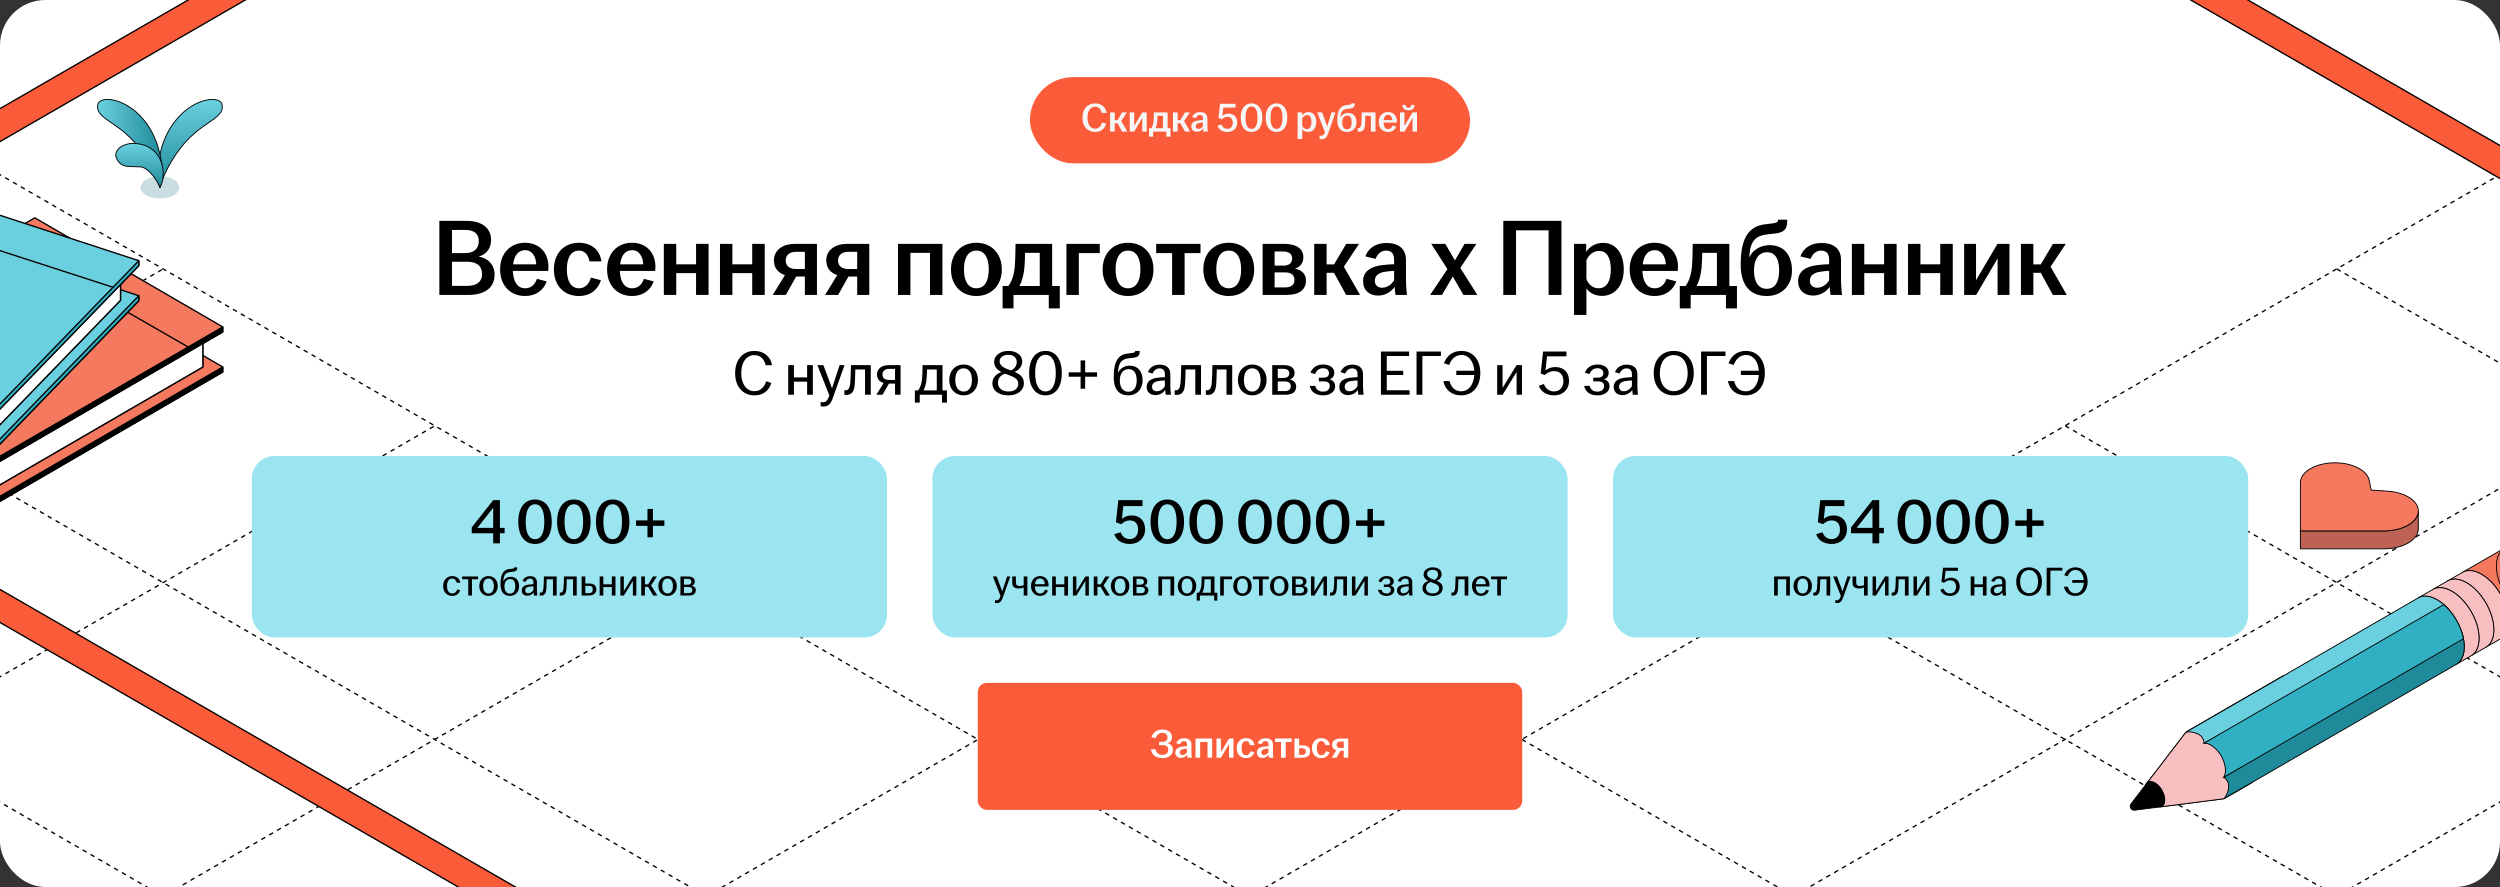 <?xml version="1.0" encoding="UTF-8"?> <svg xmlns="http://www.w3.org/2000/svg" width="1102" height="391" viewBox="0 0 1102 391" fill="none"><rect x="0" y="0" width="1102" height="391" fill="#333333" stroke="none"/><g clip-path="url(#clip0_27783_7331)"><rect width="1102" height="391" rx="20" fill="white"></rect><path d="M670.85 325.943L1868.19 1017.23" stroke="black" stroke-width="0.6" stroke-linejoin="round" stroke-dasharray="2 2"></path><path d="M790.57 256.82L1987.91 948.104" stroke="black" stroke-width="0.6" stroke-linejoin="round" stroke-dasharray="2 2"></path><path d="M910.328 187.679L2107.67 878.964" stroke="black" stroke-width="0.6" stroke-linejoin="round" stroke-dasharray="2 2"></path><path d="M1030.05 118.556L2227.39 809.841" stroke="black" stroke-width="0.6" stroke-linejoin="round" stroke-dasharray="2 2"></path><path d="M670.803 1017.21L1868.14 325.928" stroke="black" stroke-width="0.6" stroke-linejoin="round" stroke-dasharray="2 2"></path><path d="M551.062 948.08L1748.4 256.795" stroke="black" stroke-width="0.6" stroke-linejoin="round" stroke-dasharray="2 2"></path><path d="M431.342 878.959L1628.68 187.674" stroke="black" stroke-width="0.6" stroke-linejoin="round" stroke-dasharray="2 2"></path><path d="M311.602 809.826L1508.94 118.541" stroke="black" stroke-width="0.6" stroke-linejoin="round" stroke-dasharray="2 2"></path><path d="M191.863 740.695L1389.2 49.411" stroke="black" stroke-width="0.6" stroke-linejoin="round" stroke-dasharray="2 2"></path><path d="M72.139 671.574L1269.48 -19.71" stroke="black" stroke-width="0.6" stroke-linejoin="round" stroke-dasharray="2 2"></path><path d="M-766.158 325.942L431.182 1017.23" stroke="black" stroke-width="0.6" stroke-linejoin="round" stroke-dasharray="2 2"></path><path d="M-646.436 256.821L72.132 671.277" stroke="black" stroke-width="0.6" stroke-linejoin="round" stroke-dasharray="2 2"></path><path d="M-526.678 187.679L192.132 602.277" stroke="black" stroke-width="0.6" stroke-linejoin="round" stroke-dasharray="2 2"></path><path d="M-406.955 118.558L311.132 533.277" stroke="black" stroke-width="0.6" stroke-linejoin="round" stroke-dasharray="2 2"></path><path d="M-287.234 49.435L431.131 464.276" stroke="black" stroke-width="0.6" stroke-linejoin="round" stroke-dasharray="2 2"></path><path d="M-167.477 -19.706L551.132 395.277" stroke="black" stroke-width="0.6" stroke-linejoin="round" stroke-dasharray="2 2"></path><path d="M-766.197 1017.21L431.143 325.926" stroke="black" stroke-width="0.6" stroke-linejoin="round" stroke-dasharray="2 2"></path><path d="M-885.938 948.08L311.402 256.795" stroke="black" stroke-width="0.6" stroke-linejoin="round" stroke-dasharray="2 2"></path><path d="M-1005.66 878.959L191.68 187.674" stroke="black" stroke-width="0.6" stroke-linejoin="round" stroke-dasharray="2 2"></path><path d="M-1125.4 809.826L71.942 118.541" stroke="black" stroke-width="0.6" stroke-linejoin="round" stroke-dasharray="2 2"></path><rect x="454" y="34" width="194" height="38" rx="19" fill="#FA5B39"></rect><path d="M482.688 58.18C479.484 58.18 477.144 55.84 477.144 51.898C477.144 47.938 479.466 45.58 482.724 45.58C485.532 45.58 487.422 47.254 487.836 49.774H485.64C485.298 48.28 484.398 47.038 482.724 47.038C480.636 47.038 479.358 49 479.358 51.898C479.358 54.778 480.654 56.722 482.724 56.722C484.398 56.722 485.352 55.48 485.766 54.022L487.638 54.526C486.99 56.722 485.37 58.18 482.688 58.18ZM489.332 58V49.558H491.384V52.96H492.608L494.624 49.558H496.748L494.228 53.338L496.91 58H494.606L492.608 54.346H491.384V58H489.332ZM497.98 58V49.558H499.942V55.57L503.488 49.558H505.468V58H503.506V51.988L499.96 58H497.98ZM506.503 60.232V56.524H507.457C508.069 55.714 508.393 54.58 508.519 53.338C508.591 52.438 508.609 51.43 508.645 49.558H514.693V56.524H515.953V60.232H514.135V58H508.303V60.232H506.503ZM509.293 56.524H512.641V51.052H510.211C510.211 51.862 510.175 52.672 510.103 53.518C509.977 54.76 509.707 55.732 509.293 56.524ZM517.053 58V49.558H519.105V52.96H520.329L522.345 49.558H524.469L521.949 53.338L524.631 58H522.327L520.329 54.346H519.105V58H517.053ZM527.614 58.108C526.12 58.108 525.13 57.19 525.13 55.768C525.13 54.04 526.462 53.284 528.352 53.068C529.054 52.978 529.738 52.942 530.26 52.924V52.15C530.26 51.16 529.792 50.674 528.928 50.674C528.082 50.674 527.488 51.268 527.2 52.042L525.508 51.628C526.03 50.17 527.326 49.414 529.018 49.414C530.908 49.414 532.222 50.296 532.222 52.204V55.462C532.222 56.362 532.312 57.262 532.384 58H530.494C530.44 57.604 530.368 57.082 530.35 56.668C529.828 57.424 528.856 58.108 527.614 58.108ZM527.074 55.66C527.074 56.398 527.56 56.812 528.28 56.812C529.108 56.812 529.846 56.29 530.26 55.57V54.022C529.756 54.04 529.252 54.094 528.694 54.184C527.668 54.346 527.074 54.85 527.074 55.66ZM541.075 58.18C538.843 58.18 537.241 57.172 536.647 55.408L538.447 54.868C538.861 56.02 539.707 56.794 541.075 56.794C542.461 56.794 543.397 55.732 543.397 54.094C543.397 52.492 542.551 51.502 541.075 51.502C540.067 51.502 539.239 51.952 538.645 52.582L537.115 52.042L537.799 45.76H544.639V47.434H539.203L538.807 51.07C539.437 50.494 540.427 50.098 541.543 50.098C543.901 50.098 545.377 51.592 545.377 54.058C545.377 56.506 543.595 58.18 541.075 58.18ZM551.683 58.18C548.731 58.18 546.931 55.84 546.931 51.88C546.931 47.92 548.731 45.58 551.683 45.58C554.635 45.58 556.417 47.92 556.417 51.88C556.417 55.84 554.635 58.18 551.683 58.18ZM549.037 51.88C549.037 54.94 549.883 56.83 551.683 56.83C553.465 56.83 554.311 54.94 554.311 51.88C554.311 48.82 553.465 46.93 551.683 46.93C549.883 46.93 549.037 48.82 549.037 51.88ZM562.687 58.18C559.735 58.18 557.935 55.84 557.935 51.88C557.935 47.92 559.735 45.58 562.687 45.58C565.639 45.58 567.421 47.92 567.421 51.88C567.421 55.84 565.639 58.18 562.687 58.18ZM560.041 51.88C560.041 54.94 560.887 56.83 562.687 56.83C564.469 56.83 565.315 54.94 565.315 51.88C565.315 48.82 564.469 46.93 562.687 46.93C560.887 46.93 560.041 48.82 560.041 51.88ZM571.984 61.312V49.558H574V50.89C574.522 50.08 575.458 49.396 576.826 49.396C578.698 49.396 580.21 50.908 580.21 53.788C580.21 56.668 578.554 58.162 576.628 58.162C575.422 58.162 574.504 57.622 574.036 56.92V61.312H571.984ZM574.036 55.318C574.306 56.236 575.08 56.902 576.052 56.902C577.33 56.902 578.068 55.822 578.068 53.788C578.068 51.736 577.348 50.728 576.124 50.728C575.188 50.728 574.378 51.412 574.036 52.294V55.318ZM582.558 61.348C582.252 61.348 581.892 61.294 581.658 61.222V59.746C581.838 59.8 582.108 59.854 582.36 59.854C583.152 59.854 583.566 59.494 583.89 58.63L584.034 58.27L580.632 49.558H582.81L585.024 55.732L586.932 49.558H588.678L585.438 58.9C584.826 60.646 584.016 61.348 582.558 61.348ZM593.769 58.18C591.177 58.18 589.467 56.56 589.467 53.014C589.467 48.352 590.925 46.624 593.571 46.318L594.741 46.174C595.461 46.084 595.641 45.94 595.641 45.616V45.562H597.153V45.814C597.153 47.074 596.685 47.668 595.173 47.848L594.003 47.974C591.969 48.19 591.087 49.018 590.907 51.448L590.889 51.79C591.429 50.62 592.671 49.774 594.255 49.774C596.559 49.774 597.945 51.358 597.945 53.95C597.945 56.524 596.199 58.18 593.769 58.18ZM591.663 53.968C591.663 55.768 592.347 56.992 593.769 56.992C595.209 56.992 595.821 55.768 595.821 53.968C595.821 52.186 595.263 50.944 593.823 50.944C592.401 50.944 591.663 52.186 591.663 53.968ZM599.106 58.054C598.89 58.054 598.692 58.036 598.476 58V56.434C598.584 56.452 598.692 56.452 598.836 56.452C599.502 56.452 599.97 55.948 600.096 54.346C600.186 53.086 600.24 51.448 600.276 49.558H606.342V58H604.272V51.052H601.842C601.824 52.222 601.788 53.554 601.716 54.67C601.59 56.956 600.942 58.054 599.106 58.054ZM611.884 58.18C609.454 58.18 607.744 56.47 607.744 53.788C607.744 51.106 609.454 49.378 611.866 49.378C614.152 49.378 615.736 50.944 615.736 53.356C615.736 53.644 615.718 53.86 615.7 54.04H609.85C609.922 55.732 610.552 56.902 611.884 56.902C612.982 56.902 613.558 56.164 613.828 55.336L615.448 55.768C614.962 57.154 613.738 58.18 611.884 58.18ZM609.904 52.942H613.72C613.666 51.772 613.126 50.602 611.884 50.602C610.696 50.602 610.066 51.556 609.904 52.942ZM617.125 58V49.558H619.087V55.57L622.633 49.558H624.613V58H622.651V51.988L619.105 58H617.125ZM618.169 46.264H619.645C619.717 47.056 620.041 47.488 620.851 47.488C621.661 47.488 621.985 47.056 622.057 46.264H623.533C623.497 47.686 622.741 48.622 620.851 48.622C618.961 48.622 618.205 47.686 618.169 46.264Z" fill="#F6F6F6"></path><path d="M193.672 130V97.36H205.72C212.44 97.36 216.472 100.528 216.472 105.808C216.472 109.264 214.6 112.096 211 113.104C215.176 113.728 218.008 116.8 218.008 121.024C218.008 127.12 213.352 130 206.44 130H193.672ZM199.24 126.016H205.816C210.328 126.016 212.488 124.096 212.488 120.832C212.488 117.328 210.376 115.36 205.72 115.36H199.24V126.016ZM199.24 111.568H205C209.176 111.568 211.048 109.36 211.048 106.336C211.048 103.168 209.176 101.344 204.952 101.344H199.24V111.568ZM231.483 130.48C225.003 130.48 220.443 125.92 220.443 118.768C220.443 111.616 225.003 107.008 231.435 107.008C237.531 107.008 241.755 111.184 241.755 117.616C241.755 118.384 241.707 118.96 241.659 119.44H226.059C226.251 123.952 227.931 127.072 231.483 127.072C234.411 127.072 235.947 125.104 236.667 122.896L240.987 124.048C239.691 127.744 236.427 130.48 231.483 130.48ZM226.203 116.512H236.379C236.235 113.392 234.795 110.272 231.483 110.272C228.315 110.272 226.635 112.816 226.203 116.512ZM255.154 130.48C248.674 130.48 244.162 125.92 244.162 118.768C244.162 111.616 248.674 107.008 255.154 107.008C260.722 107.008 264.466 110.224 265.09 115.216H259.858C259.33 112.576 257.938 110.464 255.25 110.464C251.458 110.464 249.874 113.92 249.874 118.72C249.874 123.568 251.458 127.072 255.25 127.072C258.13 127.072 259.762 124.864 260.482 122.368L264.898 123.52C263.554 127.744 260.194 130.48 255.154 130.48ZM278.64 130.48C272.16 130.48 267.6 125.92 267.6 118.768C267.6 111.616 272.16 107.008 278.592 107.008C284.688 107.008 288.912 111.184 288.912 117.616C288.912 118.384 288.864 118.96 288.816 119.44H273.216C273.408 123.952 275.088 127.072 278.64 127.072C281.568 127.072 283.104 125.104 283.824 122.896L288.144 124.048C286.848 127.744 283.584 130.48 278.64 130.48ZM273.36 116.512H283.536C283.392 113.392 281.952 110.272 278.64 110.272C275.472 110.272 273.792 112.816 273.36 116.512ZM292.614 130V107.488H298.086V116.512H306.822V107.488H312.342V130H306.822V120.4H298.086V130H292.614ZM317.364 130V107.488H322.836V116.512H331.572V107.488H337.092V130H331.572V120.4H322.836V130H317.364ZM354.786 130V121.888H350.946L346.386 130H340.626L346.002 121.264C343.026 120.304 341.154 118.192 341.154 114.832C341.154 110.128 345.042 107.488 350.514 107.488H360.114V130H354.786ZM346.338 114.832C346.338 117.136 347.922 118.576 350.802 118.576H354.786V110.992H350.898C347.97 110.992 346.338 112.528 346.338 114.832ZM377.849 130V121.888H374.009L369.449 130H363.689L369.065 121.264C366.089 120.304 364.217 118.192 364.217 114.832C364.217 110.128 368.105 107.488 373.577 107.488H383.177V130H377.849ZM369.401 114.832C369.401 117.136 370.985 118.576 373.865 118.576H377.849V110.992H373.961C371.033 110.992 369.401 112.528 369.401 114.832ZM395.833 130V107.488H415.417V130H409.945V111.472H401.305V130H395.833ZM430.377 130.48C423.897 130.48 419.193 125.92 419.193 118.768C419.193 111.568 423.897 107.008 430.377 107.008C436.857 107.008 441.609 111.568 441.609 118.768C441.609 125.92 436.857 130.48 430.377 130.48ZM424.905 118.768C424.905 123.568 426.585 127.072 430.377 127.072C434.217 127.072 435.849 123.568 435.849 118.768C435.849 113.968 434.217 110.464 430.377 110.464C426.585 110.464 424.905 113.968 424.905 118.768ZM441.951 135.952V126.064H444.495C446.127 123.904 446.991 120.88 447.327 117.568C447.519 115.168 447.567 112.48 447.663 107.488H463.791V126.064H467.151V135.952H462.303V130H446.751V135.952H441.951ZM449.391 126.064H458.319V111.472H451.839C451.839 113.632 451.743 115.792 451.551 118.048C451.215 121.36 450.495 123.952 449.391 126.064ZM470.083 130V107.488H484.771V111.568H475.555V130H470.083ZM497.221 130.48C490.741 130.48 486.037 125.92 486.037 118.768C486.037 111.568 490.741 107.008 497.221 107.008C503.701 107.008 508.453 111.568 508.453 118.768C508.453 125.92 503.701 130.48 497.221 130.48ZM491.749 118.768C491.749 123.568 493.429 127.072 497.221 127.072C501.061 127.072 502.693 123.568 502.693 118.768C502.693 113.968 501.061 110.464 497.221 110.464C493.429 110.464 491.749 113.968 491.749 118.768ZM516.658 130V111.568H509.65V107.488H529.186V111.568H522.178V130H516.658ZM541.612 130.48C535.132 130.48 530.428 125.92 530.428 118.768C530.428 111.568 535.132 107.008 541.612 107.008C548.092 107.008 552.844 111.568 552.844 118.768C552.844 125.92 548.092 130.48 541.612 130.48ZM536.14 118.768C536.14 123.568 537.82 127.072 541.612 127.072C545.452 127.072 547.084 123.568 547.084 118.768C547.084 113.968 545.452 110.464 541.612 110.464C537.82 110.464 536.14 113.968 536.14 118.768ZM556.567 130V107.488H566.071C571.351 107.488 574.519 109.552 574.519 113.44C574.519 115.792 573.175 117.76 570.823 118.384C573.559 118.912 575.671 120.64 575.671 123.616C575.671 127.552 572.887 130 567.271 130H556.567ZM561.847 126.688H566.551C569.287 126.688 570.583 125.44 570.583 123.376C570.583 121.312 569.239 120.064 566.503 120.064H561.847V126.688ZM561.847 117.088H565.735C568.231 117.088 569.575 115.936 569.575 113.92C569.575 112 568.183 110.848 565.543 110.848H561.847V117.088ZM579.302 130V107.488H584.774V116.56H588.038L593.414 107.488H599.078L592.358 117.568L599.51 130H593.366L588.038 120.256H584.774V130H579.302ZM607.465 130.288C603.481 130.288 600.841 127.84 600.841 124.048C600.841 119.44 604.393 117.424 609.433 116.848C611.305 116.608 613.129 116.512 614.521 116.464V114.4C614.521 111.76 613.273 110.464 610.969 110.464C608.713 110.464 607.129 112.048 606.361 114.112L601.849 113.008C603.241 109.12 606.697 107.104 611.209 107.104C616.249 107.104 619.753 109.456 619.753 114.544V123.232C619.753 125.632 619.993 128.032 620.185 130H615.145C615.001 128.944 614.809 127.552 614.761 126.448C613.369 128.464 610.777 130.288 607.465 130.288ZM606.025 123.76C606.025 125.728 607.321 126.832 609.241 126.832C611.449 126.832 613.417 125.44 614.521 123.52V119.392C613.177 119.44 611.833 119.584 610.345 119.824C607.609 120.256 606.025 121.6 606.025 123.76ZM630.402 130L638.034 118.624L630.882 107.488H637.074L641.346 114.784L645.57 107.488H650.802L643.698 118.096L651.234 130H645.09L640.386 121.888L635.634 130H630.402ZM662.657 130V97.36H688.289V130H682.625V101.536H668.273V130H662.657ZM693.817 138.832V107.488H699.193V111.04C700.585 108.88 703.081 107.056 706.729 107.056C711.721 107.056 715.753 111.088 715.753 118.768C715.753 126.448 711.337 130.432 706.201 130.432C702.985 130.432 700.537 128.992 699.289 127.12V138.832H693.817ZM699.289 122.848C700.009 125.296 702.073 127.072 704.665 127.072C708.073 127.072 710.041 124.192 710.041 118.768C710.041 113.296 708.121 110.608 704.857 110.608C702.361 110.608 700.201 112.432 699.289 114.784V122.848ZM729.39 130.48C722.91 130.48 718.35 125.92 718.35 118.768C718.35 111.616 722.91 107.008 729.342 107.008C735.438 107.008 739.662 111.184 739.662 117.616C739.662 118.384 739.614 118.96 739.566 119.44H723.966C724.158 123.952 725.838 127.072 729.39 127.072C732.318 127.072 733.854 125.104 734.574 122.896L738.894 124.048C737.598 127.744 734.334 130.48 729.39 130.48ZM724.11 116.512H734.286C734.142 113.392 732.702 110.272 729.39 110.272C726.222 110.272 724.542 112.816 724.11 116.512ZM740.451 135.952V126.064H742.995C744.627 123.904 745.491 120.88 745.827 117.568C746.019 115.168 746.067 112.48 746.163 107.488H762.291V126.064H765.651V135.952H760.803V130H745.251V135.952H740.451ZM747.891 126.064H756.819V111.472H750.339C750.339 113.632 750.243 115.792 750.051 118.048C749.715 121.36 748.995 123.952 747.891 126.064ZM778.769 130.48C771.857 130.48 767.297 126.16 767.297 116.704C767.297 104.272 771.185 99.664 778.241 98.848L781.361 98.464C783.281 98.224 783.761 97.84 783.761 96.976V96.832H787.793V97.504C787.793 100.864 786.545 102.448 782.513 102.928L779.393 103.264C773.969 103.84 771.617 106.048 771.137 112.528L771.089 113.44C772.529 110.32 775.841 108.064 780.065 108.064C786.209 108.064 789.905 112.288 789.905 119.2C789.905 126.064 785.249 130.48 778.769 130.48ZM773.153 119.248C773.153 124.048 774.977 127.312 778.769 127.312C782.609 127.312 784.241 124.048 784.241 119.248C784.241 114.496 782.753 111.184 778.913 111.184C775.121 111.184 773.153 114.496 773.153 119.248ZM799.23 130.288C795.246 130.288 792.606 127.84 792.606 124.048C792.606 119.44 796.158 117.424 801.198 116.848C803.07 116.608 804.894 116.512 806.286 116.464V114.4C806.286 111.76 805.038 110.464 802.734 110.464C800.478 110.464 798.894 112.048 798.126 114.112L793.614 113.008C795.006 109.12 798.462 107.104 802.974 107.104C808.014 107.104 811.518 109.456 811.518 114.544V123.232C811.518 125.632 811.758 128.032 811.95 130H806.91C806.766 128.944 806.574 127.552 806.526 126.448C805.134 128.464 802.542 130.288 799.23 130.288ZM797.79 123.76C797.79 125.728 799.086 126.832 801.006 126.832C803.214 126.832 805.182 125.44 806.286 123.52V119.392C804.942 119.44 803.598 119.584 802.11 119.824C799.374 120.256 797.79 121.6 797.79 123.76ZM816.302 130V107.488H821.774V116.512H830.51V107.488H836.03V130H830.51V120.4H821.774V130H816.302ZM841.052 130V107.488H846.524V116.512H855.26V107.488H860.78V130H855.26V120.4H846.524V130H841.052ZM865.802 130V107.488H871.034V123.52L880.49 107.488H885.77V130H880.538V113.968L871.082 130H865.802ZM890.833 130V107.488H896.305V116.56H899.569L904.945 107.488H910.609L903.889 117.568L911.041 130H904.897L899.569 120.256H896.305V130H890.833Z" fill="black"></path><path d="M332.533 174.28C327.577 174.28 324.049 170.556 324.049 164.508C324.049 158.46 327.521 154.68 332.533 154.68C336.761 154.68 339.645 157.2 340.317 160.98H337.489C336.929 158.572 335.417 156.528 332.533 156.528C328.949 156.528 326.737 159.804 326.737 164.508C326.737 169.212 329.005 172.432 332.533 172.432C335.417 172.432 337.013 170.388 337.741 168.092L340.009 168.82C339.001 172.068 336.593 174.28 332.533 174.28ZM347.438 174V160.952H349.958V166.356H355.782V160.952H358.302V174H355.782V168.232H349.958V174H347.438ZM362.917 179.208C362.497 179.208 362.021 179.124 361.741 179.04V177.164C361.965 177.22 362.357 177.304 362.721 177.304C364.009 177.304 364.709 176.604 365.269 175.12L365.577 174.308L360.313 160.952H362.945L366.753 171.144L370.085 160.952H372.269L367.005 175.736C366.137 178.172 364.961 179.208 362.917 179.208ZM373.022 174.084C372.77 174.084 372.518 174.056 372.21 174V172.012C372.378 172.04 372.574 172.04 372.798 172.04C373.862 172.04 374.618 171.172 374.814 168.596C374.954 166.692 375.038 164.2 375.094 160.952H383.83V174H381.31V162.856H377.026C376.998 164.872 376.914 167.084 376.802 168.988C376.606 172.432 375.626 174.084 373.022 174.084ZM394.532 174V169.1H391.844L389.016 174H386.3L389.52 168.82C387.728 168.316 386.58 167.084 386.58 165.096C386.58 162.38 388.848 160.952 391.788 160.952H396.968V174H394.532ZM388.988 165.096C388.988 166.552 389.968 167.476 391.816 167.476H394.532V162.604H391.9C389.996 162.604 388.988 163.64 388.988 165.096ZM403.265 177.472V172.096H404.721C405.729 170.78 406.261 168.876 406.457 166.916C406.597 165.6 406.625 164.06 406.681 160.952H415.445V172.096H417.405V177.472H415.249V174H405.421V177.472H403.265ZM407.073 172.096H412.925V162.856H408.641C408.613 164.312 408.557 165.824 408.417 167.224C408.221 169.184 407.773 170.78 407.073 172.096ZM424.757 174.28C421.117 174.28 418.429 171.564 418.429 167.476C418.429 163.388 421.117 160.672 424.757 160.672C428.397 160.672 431.085 163.388 431.085 167.476C431.085 171.564 428.397 174.28 424.757 174.28ZM421.089 167.476C421.089 170.388 422.237 172.6 424.757 172.6C427.277 172.6 428.425 170.388 428.425 167.476C428.425 164.564 427.277 162.352 424.757 162.352C422.237 162.352 421.089 164.564 421.089 167.476ZM444.467 174.28C440.239 174.28 437.439 172.152 437.439 168.988C437.439 166.496 439.063 164.816 441.443 164.004C439.427 162.94 438.223 161.596 438.223 159.552C438.223 156.696 440.855 154.68 444.495 154.68C448.191 154.68 450.599 156.584 450.599 159.412C450.599 161.4 449.255 163.108 447.211 163.92C449.871 165.068 451.327 166.44 451.327 168.904C451.327 172.096 448.639 174.28 444.467 174.28ZM439.903 168.764C439.903 170.864 441.499 172.572 444.467 172.572C447.463 172.572 448.863 171.032 448.863 169.212C448.863 167.42 447.799 166.412 444.467 165.264C443.935 165.096 443.431 164.9 442.983 164.704C441.051 165.404 439.903 166.72 439.903 168.764ZM440.631 159.244C440.631 161.148 442.311 162.156 445.587 163.304C447.239 162.604 448.191 161.148 448.191 159.608C448.191 157.732 446.791 156.388 444.495 156.388C442.255 156.388 440.631 157.536 440.631 159.244ZM460.856 174.28C456.32 174.28 453.632 170.5 453.632 164.48C453.632 158.46 456.32 154.68 460.856 154.68C465.392 154.68 468.052 158.46 468.052 164.48C468.052 170.5 465.392 174.28 460.856 174.28ZM456.292 164.48C456.292 169.296 457.776 172.544 460.856 172.544C463.936 172.544 465.392 169.296 465.392 164.48C465.392 159.664 463.936 156.416 460.856 156.416C457.776 156.416 456.292 159.664 456.292 164.48ZM471.088 166.076V164.116H476.324V158.852H478.34V164.116H483.576V166.076H478.34V171.34H476.324V166.076H471.088ZM497.393 174.28C493.473 174.28 490.925 171.844 490.925 166.328C490.925 158.628 493.249 156.22 497.337 155.8C497.869 155.744 498.597 155.66 498.961 155.604C500.109 155.464 500.361 155.268 500.361 154.764V154.68H502.377V154.988C502.377 156.584 501.733 157.424 499.661 157.676L497.953 157.872C494.593 158.236 493.137 159.496 492.829 163.78L492.801 164.34C493.641 162.52 495.573 161.176 497.953 161.176C501.593 161.176 503.665 163.752 503.665 167.7C503.665 171.648 501.033 174.28 497.393 174.28ZM493.613 167.7C493.613 170.612 494.873 172.684 497.393 172.684C499.913 172.684 501.061 170.612 501.061 167.7C501.061 164.788 500.025 162.716 497.505 162.716C494.985 162.716 493.613 164.788 493.613 167.7ZM509.306 174.168C506.982 174.168 505.442 172.768 505.442 170.584C505.442 167.952 507.486 166.832 510.23 166.496C511.406 166.356 512.61 166.272 513.478 166.244V164.956C513.478 163.22 512.638 162.38 511.098 162.38C509.586 162.38 508.55 163.388 508.018 164.676L506.002 164.032C506.842 161.82 508.802 160.728 511.21 160.728C513.898 160.728 515.886 162.044 515.886 164.928V169.912C515.886 171.34 516.026 172.824 516.138 174H513.842C513.758 173.384 513.646 172.572 513.618 171.9C512.806 173.132 511.21 174.168 509.306 174.168ZM507.822 170.5C507.822 171.76 508.634 172.46 509.922 172.46C511.434 172.46 512.778 171.508 513.478 170.164V167.7C512.526 167.728 511.574 167.812 510.538 167.98C508.774 168.26 507.822 169.128 507.822 170.5ZM518.6 174.084C518.348 174.084 518.096 174.056 517.788 174V172.012C517.956 172.04 518.152 172.04 518.376 172.04C519.44 172.04 520.196 171.172 520.392 168.596C520.532 166.692 520.616 164.2 520.672 160.952H529.408V174H526.888V162.856H522.604C522.576 164.872 522.492 167.084 522.38 168.988C522.184 172.432 521.204 174.084 518.6 174.084ZM532.354 174.084C532.102 174.084 531.85 174.056 531.542 174V172.012C531.71 172.04 531.906 172.04 532.13 172.04C533.194 172.04 533.95 171.172 534.146 168.596C534.286 166.692 534.37 164.2 534.426 160.952H543.162V174H540.642V162.856H536.358C536.33 164.872 536.246 167.084 536.134 168.988C535.938 172.432 534.958 174.084 532.354 174.084ZM551.988 174.28C548.348 174.28 545.66 171.564 545.66 167.476C545.66 163.388 548.348 160.672 551.988 160.672C555.628 160.672 558.316 163.388 558.316 167.476C558.316 171.564 555.628 174.28 551.988 174.28ZM548.32 167.476C548.32 170.388 549.468 172.6 551.988 172.6C554.508 172.6 555.656 170.388 555.656 167.476C555.656 164.564 554.508 162.352 551.988 162.352C549.468 162.352 548.32 164.564 548.32 167.476ZM560.801 174V160.952H565.925C568.865 160.952 570.657 162.128 570.657 164.368C570.657 165.74 569.929 166.916 568.529 167.28C570.125 167.616 571.357 168.624 571.357 170.36C571.357 172.628 569.845 174 566.653 174H560.801ZM563.237 172.376H566.401C568.193 172.376 568.977 171.536 568.977 170.276C568.977 168.96 568.137 168.148 566.373 168.148H563.237V172.376ZM563.237 166.58H565.897C567.521 166.58 568.333 165.796 568.333 164.564C568.333 163.36 567.493 162.576 565.729 162.576H563.237V166.58ZM583.23 174.28C579.954 174.28 577.798 172.656 577.35 170.08H579.758C580.15 171.676 581.27 172.628 583.174 172.628C585.162 172.628 586.142 171.564 586.142 170.136C586.142 168.876 585.414 168.12 583.538 168.12H581.354V166.468H583.538C585.106 166.468 585.806 165.628 585.806 164.452C585.806 163.192 584.91 162.324 583.174 162.324C581.41 162.324 580.29 163.388 579.674 164.9L577.658 164.284C578.582 161.82 580.766 160.672 583.23 160.672C586.086 160.672 588.158 162.016 588.158 164.312C588.158 165.684 587.43 166.804 586.03 167.224C587.57 167.56 588.522 168.596 588.522 170.304C588.522 172.712 586.282 174.28 583.23 174.28ZM594.235 174.168C591.911 174.168 590.371 172.768 590.371 170.584C590.371 167.952 592.415 166.832 595.159 166.496C596.335 166.356 597.539 166.272 598.407 166.244V164.956C598.407 163.22 597.567 162.38 596.027 162.38C594.515 162.38 593.479 163.388 592.947 164.676L590.931 164.032C591.771 161.82 593.731 160.728 596.139 160.728C598.827 160.728 600.815 162.044 600.815 164.928V169.912C600.815 171.34 600.955 172.824 601.067 174H598.771C598.687 173.384 598.575 172.572 598.547 171.9C597.735 173.132 596.139 174.168 594.235 174.168ZM592.751 170.5C592.751 171.76 593.563 172.46 594.851 172.46C596.363 172.46 597.707 171.508 598.407 170.164V167.7C597.455 167.728 596.503 167.812 595.467 167.98C593.703 168.26 592.751 169.128 592.751 170.5ZM608.714 174V154.96H621.146V156.92H611.29V163.444H618.542V165.292H611.29V172.04H621.342V174H608.714ZM624.409 174V154.96H635.161V156.92H626.985V174H624.409ZM644.037 174.28C639.809 174.28 636.925 171.76 636.253 167.98H638.969C639.529 170.388 641.153 172.488 644.037 172.488C647.425 172.488 649.609 169.548 649.861 165.292H641.937V163.416H649.861C649.553 159.272 647.453 156.472 644.177 156.472C641.293 156.472 639.585 158.712 638.801 160.868L636.505 160.14C637.597 157.032 640.117 154.68 644.177 154.68C649.133 154.68 652.521 158.404 652.521 164.452C652.521 170.5 649.049 174.28 644.037 174.28ZM659.95 174V160.952H662.33V170.976L668.49 160.952H670.898V174H668.518V163.976L662.358 174H659.95ZM685.091 174.28C681.815 174.28 679.295 172.796 678.315 170.08L680.555 169.268C681.283 171.256 682.767 172.544 685.091 172.544C687.499 172.544 689.151 170.724 689.151 167.98C689.151 165.292 687.667 163.584 685.063 163.584C683.383 163.584 681.955 164.312 680.891 165.32L679.127 164.62L680.191 154.96H690.495V157.06H681.927L681.255 163.304C682.263 162.436 683.831 161.792 685.567 161.792C689.347 161.792 691.643 164.172 691.643 167.952C691.643 171.648 688.927 174.28 685.091 174.28ZM704.172 174.28C700.896 174.28 698.74 172.656 698.292 170.08H700.7C701.092 171.676 702.212 172.628 704.116 172.628C706.104 172.628 707.084 171.564 707.084 170.136C707.084 168.876 706.356 168.12 704.48 168.12H702.296V166.468H704.48C706.048 166.468 706.748 165.628 706.748 164.452C706.748 163.192 705.852 162.324 704.116 162.324C702.352 162.324 701.232 163.388 700.616 164.9L698.6 164.284C699.524 161.82 701.708 160.672 704.172 160.672C707.028 160.672 709.1 162.016 709.1 164.312C709.1 165.684 708.372 166.804 706.972 167.224C708.512 167.56 709.464 168.596 709.464 170.304C709.464 172.712 707.224 174.28 704.172 174.28ZM715.177 174.168C712.853 174.168 711.313 172.768 711.313 170.584C711.313 167.952 713.357 166.832 716.101 166.496C717.277 166.356 718.481 166.272 719.349 166.244V164.956C719.349 163.22 718.509 162.38 716.969 162.38C715.457 162.38 714.421 163.388 713.889 164.676L711.873 164.032C712.713 161.82 714.673 160.728 717.081 160.728C719.769 160.728 721.757 162.044 721.757 164.928V169.912C721.757 171.34 721.897 172.824 722.009 174H719.713C719.629 173.384 719.517 172.572 719.489 171.9C718.677 173.132 717.081 174.168 715.177 174.168ZM713.693 170.5C713.693 171.76 714.505 172.46 715.793 172.46C717.305 172.46 718.649 171.508 719.349 170.164V167.7C718.397 167.728 717.445 167.812 716.409 167.98C714.645 168.26 713.693 169.128 713.693 170.5ZM737.803 174.28C732.539 174.28 728.955 170.5 728.955 164.48C728.955 158.46 732.539 154.68 737.803 154.68C743.067 154.68 746.623 158.46 746.623 164.48C746.623 170.5 743.067 174.28 737.803 174.28ZM731.643 164.48C731.643 169.24 734.079 172.432 737.803 172.432C741.527 172.432 743.935 169.24 743.935 164.48C743.935 159.72 741.527 156.528 737.803 156.528C734.079 156.528 731.643 159.72 731.643 164.48ZM749.835 174V154.96H760.587V156.92H752.411V174H749.835ZM769.463 174.28C765.235 174.28 762.351 171.76 761.679 167.98H764.395C764.955 170.388 766.579 172.488 769.463 172.488C772.851 172.488 775.035 169.548 775.287 165.292H767.363V163.416H775.287C774.979 159.272 772.879 156.472 769.603 156.472C766.719 156.472 765.011 158.712 764.227 160.868L761.931 160.14C763.023 157.032 765.543 154.68 769.603 154.68C774.559 154.68 777.947 158.404 777.947 164.452C777.947 170.5 774.475 174.28 769.463 174.28Z" fill="black"></path><path d="M98.183 161.771L15.327 113.669L-94.127 177.194V179.41L-11.253 227.493L98.183 163.969V161.771Z" fill="#F5795E" stroke="black" stroke-width="0.6" stroke-miterlimit="10" stroke-linejoin="round"></path><path d="M89.401 146.311L12.958 101.8L-87.697 160.232V175.692L-11.254 220.203L89.401 161.771V146.311Z" fill="white" stroke="black" stroke-width="0.6" stroke-miterlimit="10" stroke-linejoin="round"></path><path d="M-11.252 204.743V220.203L89.403 161.771V146.311L-11.252 204.743Z" fill="white" stroke="black" stroke-width="0.6" stroke-miterlimit="10" stroke-linejoin="round"></path><path d="M98.183 144.113L15.327 96.012L-94.127 159.536V161.752L-11.253 209.853L98.183 146.311V144.113Z" fill="#F5795E" stroke="black" stroke-width="0.6" stroke-miterlimit="10" stroke-linejoin="round"></path><path d="M-11.254 207.637V209.853L98.182 146.311V144.113L-11.254 207.637Z" fill="black" stroke="black" stroke-width="0.6" stroke-miterlimit="10" stroke-linejoin="round"></path><path d="M-11.252 225.295V227.493L98.184 163.969V161.771L-11.252 225.295Z" fill="black" stroke="black" stroke-width="0.6" stroke-miterlimit="10" stroke-linejoin="round"></path><path d="M61.181 130.357L-22.787 102.899L-85.184 167.321V169.537L-1.216 196.976L61.181 132.555V130.357Z" fill="#6AD0E0" stroke="black" stroke-width="0.6" stroke-miterlimit="10" stroke-linejoin="round"></path><path d="M53.11 116.912L-24.117 91.634L-79.682 149.004V164.445L-2.455 189.723L53.11 132.354V116.912Z" fill="white" stroke="black" stroke-width="0.6" stroke-miterlimit="10" stroke-linejoin="round"></path><path d="M-2.453 174.281V189.723L53.112 132.353V116.912L-2.453 174.281Z" fill="white" stroke="black" stroke-width="0.6" stroke-miterlimit="10" stroke-linejoin="round"></path><path d="M61.181 114.915L-22.787 87.457L-85.184 151.879V154.077L-1.216 181.535L61.181 117.113V114.915Z" fill="#6AD0E0" stroke="black" stroke-width="0.6" stroke-miterlimit="10" stroke-linejoin="round"></path><path d="M-1.217 179.319V181.535L61.18 117.113V114.915L-1.217 179.319Z" fill="#32B0C3" stroke="black" stroke-width="0.6" stroke-miterlimit="10" stroke-linejoin="round"></path><path d="M-1.217 194.778V196.976L61.18 132.554V130.356L-1.217 194.778Z" fill="#32B0C3" stroke="black" stroke-width="0.6" stroke-miterlimit="10" stroke-linejoin="round"></path><path d="M49.623 126.576L-22.484 103.211" stroke="black" stroke-width="0.6" stroke-miterlimit="10" stroke-linecap="round" stroke-linejoin="round"></path><path d="M82.844 152.912L56.371 137.686" stroke="black" stroke-width="0.6" stroke-miterlimit="10" stroke-linecap="round" stroke-linejoin="round"></path><rect x="111" y="201" width="280" height="80" rx="10" fill="#9AE5F0"></rect><path d="M217.396 239.5V235.076H207.932V232.5L217.396 220.46H220.364V232.696H222.436V235.076H220.364V239.5H217.396ZM210.424 232.696H217.396V223.82L210.424 232.696ZM235.847 239.78C231.255 239.78 228.455 236.14 228.455 229.98C228.455 223.82 231.255 220.18 235.847 220.18C240.439 220.18 243.211 223.82 243.211 229.98C243.211 236.14 240.439 239.78 235.847 239.78ZM231.731 229.98C231.731 234.74 233.047 237.68 235.847 237.68C238.619 237.68 239.935 234.74 239.935 229.98C239.935 225.22 238.619 222.28 235.847 222.28C233.047 222.28 231.731 225.22 231.731 229.98ZM252.964 239.78C248.372 239.78 245.572 236.14 245.572 229.98C245.572 223.82 248.372 220.18 252.964 220.18C257.556 220.18 260.328 223.82 260.328 229.98C260.328 236.14 257.556 239.78 252.964 239.78ZM248.848 229.98C248.848 234.74 250.164 237.68 252.964 237.68C255.736 237.68 257.052 234.74 257.052 229.98C257.052 225.22 255.736 222.28 252.964 222.28C250.164 222.28 248.848 225.22 248.848 229.98ZM270.082 239.78C265.49 239.78 262.69 236.14 262.69 229.98C262.69 223.82 265.49 220.18 270.082 220.18C274.674 220.18 277.446 223.82 277.446 229.98C277.446 236.14 274.674 239.78 270.082 239.78ZM265.966 229.98C265.966 234.74 267.282 237.68 270.082 237.68C272.854 237.68 274.17 234.74 274.17 229.98C274.17 225.22 272.854 222.28 270.082 222.28C267.282 222.28 265.966 225.22 265.966 229.98ZM280.367 231.8V229.392H285.407V224.352H287.815V229.392H292.855V231.8H287.815V236.84H285.407V231.8H280.367Z" fill="black"></path><path d="M199.348 262.68C197.008 262.68 195.334 260.934 195.334 258.306C195.334 255.678 197.008 253.932 199.348 253.932C201.4 253.932 202.642 255.174 202.912 256.866H201.328C201.076 255.84 200.464 255.012 199.348 255.012C197.746 255.012 197.044 256.434 197.044 258.306C197.044 260.178 197.746 261.6 199.348 261.6C200.572 261.6 201.274 260.718 201.58 259.782L202.858 260.196C202.318 261.69 201.13 262.68 199.348 262.68ZM206.412 262.5V255.336H203.712V254.112H210.732V255.336H208.032V262.5H206.412ZM215.327 262.68C212.987 262.68 211.259 260.934 211.259 258.306C211.259 255.678 212.987 253.932 215.327 253.932C217.667 253.932 219.395 255.678 219.395 258.306C219.395 260.934 217.667 262.68 215.327 262.68ZM212.969 258.306C212.969 260.178 213.707 261.6 215.327 261.6C216.947 261.6 217.685 260.178 217.685 258.306C217.685 256.434 216.947 255.012 215.327 255.012C213.707 255.012 212.969 256.434 212.969 258.306ZM224.791 262.68C222.271 262.68 220.633 261.114 220.633 257.568C220.633 252.618 222.127 251.07 224.755 250.8C225.097 250.764 225.565 250.71 225.799 250.674C226.537 250.584 226.699 250.458 226.699 250.134V250.08H227.995V250.278C227.995 251.304 227.581 251.844 226.249 252.006L225.151 252.132C222.991 252.366 222.055 253.176 221.857 255.93L221.839 256.29C222.379 255.12 223.621 254.256 225.151 254.256C227.491 254.256 228.823 255.912 228.823 258.45C228.823 260.988 227.131 262.68 224.791 262.68ZM222.361 258.45C222.361 260.322 223.171 261.654 224.791 261.654C226.411 261.654 227.149 260.322 227.149 258.45C227.149 256.578 226.483 255.246 224.863 255.246C223.243 255.246 222.361 256.578 222.361 258.45ZM232.449 262.608C230.955 262.608 229.965 261.708 229.965 260.304C229.965 258.612 231.279 257.892 233.043 257.676C233.799 257.586 234.573 257.532 235.131 257.514V256.686C235.131 255.57 234.591 255.03 233.601 255.03C232.629 255.03 231.963 255.678 231.621 256.506L230.325 256.092C230.865 254.67 232.125 253.968 233.673 253.968C235.401 253.968 236.679 254.814 236.679 256.668V259.872C236.679 260.79 236.769 261.744 236.841 262.5H235.365C235.311 262.104 235.239 261.582 235.221 261.15C234.699 261.942 233.673 262.608 232.449 262.608ZM231.495 260.25C231.495 261.06 232.017 261.51 232.845 261.51C233.817 261.51 234.681 260.898 235.131 260.034V258.45C234.519 258.468 233.907 258.522 233.241 258.63C232.107 258.81 231.495 259.368 231.495 260.25ZM238.424 262.554C238.262 262.554 238.1 262.536 237.902 262.5V261.222C238.01 261.24 238.136 261.24 238.28 261.24C238.964 261.24 239.45 260.682 239.576 259.026C239.666 257.802 239.72 256.2 239.756 254.112H245.372V262.5H243.752V255.336H240.998C240.98 256.632 240.926 258.054 240.854 259.278C240.728 261.492 240.098 262.554 238.424 262.554ZM247.266 262.554C247.104 262.554 246.942 262.536 246.744 262.5V261.222C246.852 261.24 246.978 261.24 247.122 261.24C247.806 261.24 248.292 260.682 248.418 259.026C248.508 257.802 248.562 256.2 248.598 254.112H254.214V262.5H252.594V255.336H249.84C249.822 256.632 249.768 258.054 249.696 259.278C249.57 261.492 248.94 262.554 247.266 262.554ZM256.378 262.5V254.112H257.998V257.208H259.654C261.616 257.208 262.876 258 262.876 259.764C262.876 261.528 261.616 262.5 259.654 262.5H256.378ZM257.998 261.456H259.69C260.77 261.456 261.31 260.754 261.31 259.782C261.31 258.81 260.77 258.252 259.69 258.252H257.998V261.456ZM264.323 262.5V254.112H265.943V257.586H269.687V254.112H271.307V262.5H269.687V258.792H265.943V262.5H264.323ZM273.464 262.5V254.112H274.994V260.556L278.954 254.112H280.502V262.5H278.972V256.056L275.012 262.5H273.464ZM282.657 262.5V254.112H284.277V257.586H285.717L287.805 254.112H289.569L286.977 258.036L289.767 262.5H287.931L285.681 258.702H284.277V262.5H282.657ZM294.271 262.68C291.931 262.68 290.203 260.934 290.203 258.306C290.203 255.678 291.931 253.932 294.271 253.932C296.611 253.932 298.339 255.678 298.339 258.306C298.339 260.934 296.611 262.68 294.271 262.68ZM291.913 258.306C291.913 260.178 292.651 261.6 294.271 261.6C295.891 261.6 296.629 260.178 296.629 258.306C296.629 256.434 295.891 255.012 294.271 255.012C292.651 255.012 291.913 256.434 291.913 258.306ZM299.936 262.5V254.112H303.23C305.12 254.112 306.272 254.868 306.272 256.308C306.272 257.19 305.804 257.946 304.904 258.18C305.93 258.396 306.722 259.044 306.722 260.16C306.722 261.618 305.75 262.5 303.698 262.5H299.936ZM301.502 261.456H303.536C304.688 261.456 305.192 260.916 305.192 260.106C305.192 259.26 304.652 258.738 303.518 258.738H301.502V261.456ZM301.502 257.73H303.212C304.256 257.73 304.778 257.226 304.778 256.434C304.778 255.66 304.238 255.156 303.104 255.156H301.502V257.73Z" fill="black"></path><rect x="411" y="201" width="280" height="80" rx="10" fill="#9AE5F0"></rect><path d="M498.059 239.78C494.587 239.78 492.095 238.212 491.171 235.468L493.971 234.628C494.615 236.42 495.931 237.624 498.059 237.624C500.215 237.624 501.671 235.972 501.671 233.424C501.671 230.932 500.355 229.392 498.059 229.392C496.491 229.392 495.203 230.092 494.279 231.072L491.899 230.232L492.963 220.46H503.603V223.064H495.147L494.531 228.72C495.511 227.824 497.051 227.208 498.787 227.208C502.455 227.208 504.751 229.532 504.751 233.368C504.751 237.176 501.979 239.78 498.059 239.78ZM514.56 239.78C509.968 239.78 507.168 236.14 507.168 229.98C507.168 223.82 509.968 220.18 514.56 220.18C519.152 220.18 521.924 223.82 521.924 229.98C521.924 236.14 519.152 239.78 514.56 239.78ZM510.444 229.98C510.444 234.74 511.76 237.68 514.56 237.68C517.332 237.68 518.648 234.74 518.648 229.98C518.648 225.22 517.332 222.28 514.56 222.28C511.76 222.28 510.444 225.22 510.444 229.98ZM531.677 239.78C527.085 239.78 524.285 236.14 524.285 229.98C524.285 223.82 527.085 220.18 531.677 220.18C536.269 220.18 539.041 223.82 539.041 229.98C539.041 236.14 536.269 239.78 531.677 239.78ZM527.561 229.98C527.561 234.74 528.877 237.68 531.677 237.68C534.449 237.68 535.765 234.74 535.765 229.98C535.765 225.22 534.449 222.28 531.677 222.28C528.877 222.28 527.561 225.22 527.561 229.98ZM553.224 239.78C548.632 239.78 545.832 236.14 545.832 229.98C545.832 223.82 548.632 220.18 553.224 220.18C557.816 220.18 560.588 223.82 560.588 229.98C560.588 236.14 557.816 239.78 553.224 239.78ZM549.108 229.98C549.108 234.74 550.424 237.68 553.224 237.68C555.996 237.68 557.312 234.74 557.312 229.98C557.312 225.22 555.996 222.28 553.224 222.28C550.424 222.28 549.108 225.22 549.108 229.98ZM570.341 239.78C565.749 239.78 562.949 236.14 562.949 229.98C562.949 223.82 565.749 220.18 570.341 220.18C574.933 220.18 577.705 223.82 577.705 229.98C577.705 236.14 574.933 239.78 570.341 239.78ZM566.225 229.98C566.225 234.74 567.541 237.68 570.341 237.68C573.113 237.68 574.429 234.74 574.429 229.98C574.429 225.22 573.113 222.28 570.341 222.28C567.541 222.28 566.225 225.22 566.225 229.98ZM587.459 239.78C582.867 239.78 580.067 236.14 580.067 229.98C580.067 223.82 582.867 220.18 587.459 220.18C592.051 220.18 594.823 223.82 594.823 229.98C594.823 236.14 592.051 239.78 587.459 239.78ZM583.343 229.98C583.343 234.74 584.659 237.68 587.459 237.68C590.231 237.68 591.547 234.74 591.547 229.98C591.547 225.22 590.231 222.28 587.459 222.28C584.659 222.28 583.343 225.22 583.343 229.98ZM597.744 231.8V229.392H602.784V224.352H605.192V229.392H610.232V231.8H605.192V236.84H602.784V231.8H597.744Z" fill="black"></path><path d="M439.327 265.848C439.057 265.848 438.751 265.794 438.571 265.74V264.534C438.715 264.57 438.967 264.624 439.201 264.624C440.029 264.624 440.479 264.174 440.839 263.22L441.037 262.698L437.653 254.112H439.345L441.793 260.664L443.935 254.112H445.339L441.955 263.616C441.397 265.182 440.641 265.848 439.327 265.848ZM451.246 259.008C450.778 259.17 450.076 259.386 449.14 259.386C447.358 259.386 446.188 258.828 446.188 256.794V254.112H447.808V256.758C447.808 257.892 448.366 258.288 449.446 258.288C450.112 258.288 450.742 258.162 451.246 257.964V254.112H452.866V262.5H451.246V259.008ZM458.478 262.68C456.138 262.68 454.464 260.934 454.464 258.306C454.464 255.678 456.138 253.932 458.46 253.932C460.746 253.932 462.204 255.57 462.204 257.856C462.204 258.162 462.204 258.36 462.186 258.522H456.138C456.192 260.286 456.93 261.6 458.46 261.6C459.702 261.6 460.35 260.79 460.656 259.926L461.934 260.34C461.43 261.69 460.26 262.68 458.478 262.68ZM456.192 257.514H460.566C460.53 256.308 459.9 254.976 458.46 254.976C457.11 254.976 456.372 256.038 456.192 257.514ZM463.794 262.5V254.112H465.414V257.586H469.158V254.112H470.778V262.5H469.158V258.792H465.414V262.5H463.794ZM472.934 262.5V254.112H474.464V260.556L478.424 254.112H479.972V262.5H478.442V256.056L474.482 262.5H472.934ZM482.128 262.5V254.112H483.748V257.586H485.188L487.276 254.112H489.04L486.448 258.036L489.238 262.5H487.402L485.152 258.702H483.748V262.5H482.128ZM493.741 262.68C491.401 262.68 489.673 260.934 489.673 258.306C489.673 255.678 491.401 253.932 493.741 253.932C496.081 253.932 497.809 255.678 497.809 258.306C497.809 260.934 496.081 262.68 493.741 262.68ZM491.383 258.306C491.383 260.178 492.121 261.6 493.741 261.6C495.361 261.6 496.099 260.178 496.099 258.306C496.099 256.434 495.361 255.012 493.741 255.012C492.121 255.012 491.383 256.434 491.383 258.306ZM499.407 262.5V254.112H502.701C504.591 254.112 505.743 254.868 505.743 256.308C505.743 257.19 505.275 257.946 504.375 258.18C505.401 258.396 506.193 259.044 506.193 260.16C506.193 261.618 505.221 262.5 503.169 262.5H499.407ZM500.973 261.456H503.007C504.159 261.456 504.663 260.916 504.663 260.106C504.663 259.26 504.123 258.738 502.989 258.738H500.973V261.456ZM500.973 257.73H502.683C503.727 257.73 504.249 257.226 504.249 256.434C504.249 255.66 503.709 255.156 502.575 255.156H500.973V257.73ZM510.622 262.5V254.112H517.57V262.5H515.95V255.336H512.242V262.5H510.622ZM523.237 262.68C520.897 262.68 519.169 260.934 519.169 258.306C519.169 255.678 520.897 253.932 523.237 253.932C525.577 253.932 527.305 255.678 527.305 258.306C527.305 260.934 525.577 262.68 523.237 262.68ZM520.879 258.306C520.879 260.178 521.617 261.6 523.237 261.6C524.857 261.6 525.595 260.178 525.595 258.306C525.595 256.434 524.857 255.012 523.237 255.012C521.617 255.012 520.879 256.434 520.879 258.306ZM527.509 264.732V261.276H528.445C529.093 260.43 529.435 259.206 529.561 257.946C529.651 257.1 529.669 256.11 529.705 254.112H535.339V261.276H536.599V264.732H535.213V262.5H528.895V264.732H527.509ZM529.957 261.276H533.719V255.336H530.965C530.947 256.272 530.911 257.244 530.821 258.144C530.695 259.404 530.407 260.43 529.957 261.276ZM537.851 262.5V254.112H543.089V255.336H539.471V262.5H537.851ZM547.689 262.68C545.349 262.68 543.621 260.934 543.621 258.306C543.621 255.678 545.349 253.932 547.689 253.932C550.029 253.932 551.757 255.678 551.757 258.306C551.757 260.934 550.029 262.68 547.689 262.68ZM545.331 258.306C545.331 260.178 546.069 261.6 547.689 261.6C549.309 261.6 550.047 260.178 550.047 258.306C550.047 256.434 549.309 255.012 547.689 255.012C546.069 255.012 545.331 256.434 545.331 258.306ZM554.981 262.5V255.336H552.281V254.112H559.301V255.336H556.601V262.5H554.981ZM563.896 262.68C561.556 262.68 559.828 260.934 559.828 258.306C559.828 255.678 561.556 253.932 563.896 253.932C566.236 253.932 567.964 255.678 567.964 258.306C567.964 260.934 566.236 262.68 563.896 262.68ZM561.538 258.306C561.538 260.178 562.276 261.6 563.896 261.6C565.516 261.6 566.254 260.178 566.254 258.306C566.254 256.434 565.516 255.012 563.896 255.012C562.276 255.012 561.538 256.434 561.538 258.306ZM569.561 262.5V254.112H572.855C574.745 254.112 575.897 254.868 575.897 256.308C575.897 257.19 575.429 257.946 574.529 258.18C575.555 258.396 576.347 259.044 576.347 260.16C576.347 261.618 575.375 262.5 573.323 262.5H569.561ZM571.127 261.456H573.161C574.313 261.456 574.817 260.916 574.817 260.106C574.817 259.26 574.277 258.738 573.143 258.738H571.127V261.456ZM571.127 257.73H572.837C573.881 257.73 574.403 257.226 574.403 256.434C574.403 255.66 573.863 255.156 572.729 255.156H571.127V257.73ZM577.893 262.5V254.112H579.423V260.556L583.383 254.112H584.931V262.5H583.401V256.056L579.441 262.5H577.893ZM586.817 262.554C586.655 262.554 586.493 262.536 586.295 262.5V261.222C586.403 261.24 586.529 261.24 586.673 261.24C587.357 261.24 587.843 260.682 587.969 259.026C588.059 257.802 588.113 256.2 588.149 254.112H593.765V262.5H592.145V255.336H589.391C589.373 256.632 589.319 258.054 589.247 259.278C589.121 261.492 588.491 262.554 586.817 262.554ZM595.929 262.5V254.112H597.459V260.556L601.419 254.112H602.967V262.5H601.437V256.056L597.477 262.5H595.929ZM611.209 262.68C609.103 262.68 607.717 261.636 607.429 259.98H608.977C609.229 261.006 609.949 261.618 611.173 261.618C612.451 261.618 613.081 260.934 613.081 260.016C613.081 259.206 612.613 258.72 611.407 258.72H610.003V257.658H611.407C612.415 257.658 612.865 257.118 612.865 256.362C612.865 255.552 612.289 254.994 611.173 254.994C610.039 254.994 609.319 255.678 608.923 256.65L607.627 256.254C608.221 254.67 609.625 253.932 611.209 253.932C613.045 253.932 614.377 254.796 614.377 256.272C614.377 257.154 613.909 257.874 613.009 258.144C613.999 258.36 614.611 259.026 614.611 260.124C614.611 261.672 613.171 262.68 611.209 262.68ZM618.283 262.608C616.789 262.608 615.799 261.708 615.799 260.304C615.799 258.612 617.113 257.892 618.877 257.676C619.633 257.586 620.407 257.532 620.965 257.514V256.686C620.965 255.57 620.425 255.03 619.435 255.03C618.463 255.03 617.797 255.678 617.455 256.506L616.159 256.092C616.699 254.67 617.959 253.968 619.507 253.968C621.235 253.968 622.513 254.814 622.513 256.668V259.872C622.513 260.79 622.603 261.744 622.675 262.5H621.199C621.145 262.104 621.073 261.582 621.055 261.15C620.533 261.942 619.507 262.608 618.283 262.608ZM617.329 260.25C617.329 261.06 617.851 261.51 618.679 261.51C619.651 261.51 620.515 260.898 620.965 260.034V258.45C620.353 258.468 619.741 258.522 619.075 258.63C617.941 258.81 617.329 259.368 617.329 260.25ZM631.533 262.68C628.815 262.68 627.015 261.312 627.015 259.278C627.015 257.676 628.059 256.596 629.589 256.074C628.293 255.39 627.519 254.526 627.519 253.212C627.519 251.376 629.211 250.08 631.551 250.08C633.927 250.08 635.475 251.304 635.475 253.122C635.475 254.4 634.611 255.498 633.297 256.02C635.007 256.758 635.943 257.64 635.943 259.224C635.943 261.276 634.215 262.68 631.533 262.68ZM628.599 259.134C628.599 260.484 629.625 261.582 631.533 261.582C633.459 261.582 634.359 260.592 634.359 259.422C634.359 258.27 633.675 257.622 631.533 256.884C631.191 256.776 630.867 256.65 630.579 256.524C629.337 256.974 628.599 257.82 628.599 259.134ZM629.067 253.014C629.067 254.238 630.147 254.886 632.253 255.624C633.315 255.174 633.927 254.238 633.927 253.248C633.927 252.042 633.027 251.178 631.551 251.178C630.111 251.178 629.067 251.916 629.067 253.014ZM640.289 262.554C640.127 262.554 639.965 262.536 639.767 262.5V261.222C639.875 261.24 640.001 261.24 640.145 261.24C640.829 261.24 641.315 260.682 641.441 259.026C641.531 257.802 641.585 256.2 641.621 254.112H647.237V262.5H645.617V255.336H642.863C642.845 256.632 642.791 258.054 642.719 259.278C642.593 261.492 641.963 262.554 640.289 262.554ZM652.857 262.68C650.517 262.68 648.843 260.934 648.843 258.306C648.843 255.678 650.517 253.932 652.839 253.932C655.125 253.932 656.583 255.57 656.583 257.856C656.583 258.162 656.583 258.36 656.565 258.522H650.517C650.571 260.286 651.309 261.6 652.839 261.6C654.081 261.6 654.729 260.79 655.035 259.926L656.313 260.34C655.809 261.69 654.639 262.68 652.857 262.68ZM650.571 257.514H654.945C654.909 256.308 654.279 254.976 652.839 254.976C651.489 254.976 650.751 256.038 650.571 257.514ZM659.975 262.5V255.336H657.275V254.112H664.295V255.336H661.595V262.5H659.975Z" fill="black"></path><rect x="711" y="201" width="280" height="80" rx="10" fill="#9AE5F0"></rect><path d="M807.452 239.78C803.98 239.78 801.488 238.212 800.564 235.468L803.364 234.628C804.008 236.42 805.324 237.624 807.452 237.624C809.608 237.624 811.064 235.972 811.064 233.424C811.064 230.932 809.748 229.392 807.452 229.392C805.884 229.392 804.596 230.092 803.672 231.072L801.292 230.232L802.356 220.46H812.996V223.064H804.54L803.924 228.72C804.904 227.824 806.444 227.208 808.18 227.208C811.848 227.208 814.144 229.532 814.144 233.368C814.144 237.176 811.372 239.78 807.452 239.78ZM825.381 239.5V235.076H815.917V232.5L825.381 220.46H828.349V232.696H830.421V235.076H828.349V239.5H825.381ZM818.409 232.696H825.381V223.82L818.409 232.696ZM843.832 239.78C839.24 239.78 836.44 236.14 836.44 229.98C836.44 223.82 839.24 220.18 843.832 220.18C848.424 220.18 851.196 223.82 851.196 229.98C851.196 236.14 848.424 239.78 843.832 239.78ZM839.716 229.98C839.716 234.74 841.032 237.68 843.832 237.68C846.604 237.68 847.92 234.74 847.92 229.98C847.92 225.22 846.604 222.28 843.832 222.28C841.032 222.28 839.716 225.22 839.716 229.98ZM860.949 239.78C856.357 239.78 853.557 236.14 853.557 229.98C853.557 223.82 856.357 220.18 860.949 220.18C865.541 220.18 868.313 223.82 868.313 229.98C868.313 236.14 865.541 239.78 860.949 239.78ZM856.833 229.98C856.833 234.74 858.149 237.68 860.949 237.68C863.721 237.68 865.037 234.74 865.037 229.98C865.037 225.22 863.721 222.28 860.949 222.28C858.149 222.28 856.833 225.22 856.833 229.98ZM878.066 239.78C873.474 239.78 870.674 236.14 870.674 229.98C870.674 223.82 873.474 220.18 878.066 220.18C882.658 220.18 885.43 223.82 885.43 229.98C885.43 236.14 882.658 239.78 878.066 239.78ZM873.95 229.98C873.95 234.74 875.266 237.68 878.066 237.68C880.838 237.68 882.154 234.74 882.154 229.98C882.154 225.22 880.838 222.28 878.066 222.28C875.266 222.28 873.95 225.22 873.95 229.98ZM888.351 231.8V229.392H893.391V224.352H895.799V229.392H900.839V231.8H895.799V236.84H893.391V231.8H888.351Z" fill="black"></path><path d="M782.031 262.5V254.112H788.979V262.5H787.359V255.336H783.651V262.5H782.031ZM794.647 262.68C792.307 262.68 790.579 260.934 790.579 258.306C790.579 255.678 792.307 253.932 794.647 253.932C796.987 253.932 798.715 255.678 798.715 258.306C798.715 260.934 796.987 262.68 794.647 262.68ZM792.289 258.306C792.289 260.178 793.027 261.6 794.647 261.6C796.267 261.6 797.005 260.178 797.005 258.306C797.005 256.434 796.267 255.012 794.647 255.012C793.027 255.012 792.289 256.434 792.289 258.306ZM799.814 262.554C799.652 262.554 799.49 262.536 799.292 262.5V261.222C799.4 261.24 799.526 261.24 799.67 261.24C800.354 261.24 800.84 260.682 800.966 259.026C801.056 257.802 801.11 256.2 801.146 254.112H806.762V262.5H805.142V255.336H802.388C802.37 256.632 802.316 258.054 802.244 259.278C802.118 261.492 801.488 262.554 799.814 262.554ZM809.736 265.848C809.466 265.848 809.16 265.794 808.98 265.74V264.534C809.124 264.57 809.376 264.624 809.61 264.624C810.438 264.624 810.888 264.174 811.248 263.22L811.446 262.698L808.062 254.112H809.754L812.202 260.664L814.344 254.112H815.748L812.364 263.616C811.806 265.182 811.05 265.848 809.736 265.848ZM821.655 259.008C821.187 259.17 820.485 259.386 819.549 259.386C817.767 259.386 816.597 258.828 816.597 256.794V254.112H818.217V256.758C818.217 257.892 818.775 258.288 819.855 258.288C820.521 258.288 821.151 258.162 821.655 257.964V254.112H823.275V262.5H821.655V259.008ZM825.432 262.5V254.112H826.962V260.556L830.922 254.112H832.47V262.5H830.94V256.056L826.98 262.5H825.432ZM834.355 262.554C834.193 262.554 834.031 262.536 833.833 262.5V261.222C833.941 261.24 834.067 261.24 834.211 261.24C834.895 261.24 835.381 260.682 835.507 259.026C835.597 257.802 835.651 256.2 835.687 254.112H841.303V262.5H839.683V255.336H836.929C836.911 256.632 836.857 258.054 836.785 259.278C836.659 261.492 836.029 262.554 834.355 262.554ZM843.467 262.5V254.112H844.997V260.556L848.957 254.112H850.505V262.5H848.975V256.056L845.015 262.5H843.467ZM859.629 262.68C857.523 262.68 855.903 261.726 855.273 259.98L856.713 259.458C857.181 260.736 858.135 261.564 859.629 261.564C861.177 261.564 862.239 260.394 862.239 258.63C862.239 256.902 861.285 255.804 859.611 255.804C858.531 255.804 857.613 256.272 856.929 256.92L855.795 256.47L856.479 250.26H863.103V251.61H857.595L857.163 255.624C857.811 255.066 858.819 254.652 859.935 254.652C862.365 254.652 863.841 256.182 863.841 258.612C863.841 260.988 862.095 262.68 859.629 262.68ZM868.691 262.5V254.112H870.311V257.586H874.055V254.112H875.675V262.5H874.055V258.792H870.311V262.5H868.691ZM879.884 262.608C878.39 262.608 877.4 261.708 877.4 260.304C877.4 258.612 878.714 257.892 880.478 257.676C881.234 257.586 882.008 257.532 882.566 257.514V256.686C882.566 255.57 882.026 255.03 881.036 255.03C880.064 255.03 879.398 255.678 879.056 256.506L877.76 256.092C878.3 254.67 879.56 253.968 881.108 253.968C882.836 253.968 884.114 254.814 884.114 256.668V259.872C884.114 260.79 884.204 261.744 884.276 262.5H882.8C882.746 262.104 882.674 261.582 882.656 261.15C882.134 261.942 881.108 262.608 879.884 262.608ZM878.93 260.25C878.93 261.06 879.452 261.51 880.28 261.51C881.252 261.51 882.116 260.898 882.566 260.034V258.45C881.954 258.468 881.342 258.522 880.676 258.63C879.542 258.81 878.93 259.368 878.93 260.25ZM894.43 262.68C891.046 262.68 888.742 260.25 888.742 256.38C888.742 252.51 891.046 250.08 894.43 250.08C897.814 250.08 900.1 252.51 900.1 256.38C900.1 260.25 897.814 262.68 894.43 262.68ZM890.47 256.38C890.47 259.44 892.036 261.492 894.43 261.492C896.824 261.492 898.372 259.44 898.372 256.38C898.372 253.32 896.824 251.268 894.43 251.268C892.036 251.268 890.47 253.32 890.47 256.38ZM902.164 262.5V250.26H909.076V251.52H903.82V262.5H902.164ZM914.782 262.68C912.064 262.68 910.21 261.06 909.778 258.63H911.524C911.884 260.178 912.928 261.528 914.782 261.528C916.96 261.528 918.364 259.638 918.526 256.902H913.432V255.696H918.526C918.328 253.032 916.978 251.232 914.872 251.232C913.018 251.232 911.92 252.672 911.416 254.058L909.94 253.59C910.642 251.592 912.262 250.08 914.872 250.08C918.058 250.08 920.236 252.474 920.236 256.362C920.236 260.25 918.004 262.68 914.782 262.68Z" fill="black"></path><rect x="431" y="301" width="240" height="56" rx="4" fill="#FA5B39"></rect><path d="M512.354 334.18C509.528 334.18 507.674 332.722 507.314 330.274H509.33C509.636 331.66 510.608 332.74 512.354 332.74C514.1 332.74 514.982 331.75 514.982 330.454C514.982 329.266 514.19 328.474 512.624 328.474H510.95V326.998H512.588C513.974 326.998 514.622 326.134 514.622 325C514.622 323.83 513.758 323.02 512.39 323.02C510.842 323.02 509.906 324.064 509.402 325.396L507.548 324.928C508.214 322.84 510.032 321.58 512.39 321.58C514.856 321.58 516.62 322.84 516.62 324.91C516.62 326.26 515.9 327.286 514.586 327.664C516.116 327.988 517.016 328.906 517.016 330.544C517.016 332.614 515.216 334.18 512.354 334.18ZM520.574 334.108C519.08 334.108 518.09 333.19 518.09 331.768C518.09 330.04 519.422 329.284 521.312 329.068C522.014 328.978 522.698 328.942 523.22 328.924V328.15C523.22 327.16 522.752 326.674 521.888 326.674C521.042 326.674 520.448 327.268 520.16 328.042L518.468 327.628C518.99 326.17 520.286 325.414 521.978 325.414C523.868 325.414 525.182 326.296 525.182 328.204V331.462C525.182 332.362 525.272 333.262 525.344 334H523.454C523.4 333.604 523.328 333.082 523.31 332.668C522.788 333.424 521.816 334.108 520.574 334.108ZM520.034 331.66C520.034 332.398 520.52 332.812 521.24 332.812C522.068 332.812 522.806 332.29 523.22 331.57V330.022C522.716 330.04 522.212 330.094 521.654 330.184C520.628 330.346 520.034 330.85 520.034 331.66ZM526.975 334V325.558H534.319V334H532.267V327.052H529.027V334H526.975ZM536.222 334V325.558H538.184V331.57L541.73 325.558H543.71V334H541.748V327.988L538.202 334H536.222ZM549.244 334.18C546.814 334.18 545.122 332.47 545.122 329.788C545.122 327.106 546.814 325.378 549.244 325.378C551.332 325.378 552.736 326.584 552.97 328.456H551.008C550.81 327.466 550.288 326.674 549.28 326.674C547.858 326.674 547.264 327.97 547.264 329.77C547.264 331.588 547.858 332.902 549.28 332.902C550.36 332.902 550.972 332.074 551.242 331.138L552.898 331.57C552.394 333.154 551.134 334.18 549.244 334.18ZM556.503 334.108C555.009 334.108 554.019 333.19 554.019 331.768C554.019 330.04 555.351 329.284 557.241 329.068C557.943 328.978 558.627 328.942 559.149 328.924V328.15C559.149 327.16 558.681 326.674 557.817 326.674C556.971 326.674 556.377 327.268 556.089 328.042L554.397 327.628C554.919 326.17 556.215 325.414 557.907 325.414C559.797 325.414 561.111 326.296 561.111 328.204V331.462C561.111 332.362 561.201 333.262 561.273 334H559.383C559.329 333.604 559.257 333.082 559.239 332.668C558.717 333.424 557.745 334.108 556.503 334.108ZM555.963 331.66C555.963 332.398 556.449 332.812 557.169 332.812C557.997 332.812 558.735 332.29 559.149 331.57V330.022C558.645 330.04 558.141 330.094 557.583 330.184C556.557 330.346 555.963 330.85 555.963 331.66ZM564.691 334V327.088H562.063V325.558H569.389V327.088H566.761V334H564.691ZM570.604 334V325.558H572.656V328.564H574.168C576.202 328.564 577.516 329.356 577.516 331.21C577.516 333.046 576.202 334 574.168 334H570.604ZM572.656 332.758H574.078C575.086 332.758 575.59 332.128 575.59 331.228C575.59 330.328 575.05 329.824 574.078 329.824H572.656V332.758ZM582.432 334.18C580.002 334.18 578.31 332.47 578.31 329.788C578.31 327.106 580.002 325.378 582.432 325.378C584.52 325.378 585.924 326.584 586.158 328.456H584.196C583.998 327.466 583.476 326.674 582.468 326.674C581.046 326.674 580.452 327.97 580.452 329.77C580.452 331.588 581.046 332.902 582.468 332.902C583.548 332.902 584.16 332.074 584.43 331.138L586.086 331.57C585.582 333.154 584.322 334.18 582.432 334.18ZM592.319 334V330.958H590.879L589.169 334H587.009L589.025 330.724C587.909 330.364 587.207 329.572 587.207 328.312C587.207 326.548 588.665 325.558 590.717 325.558H594.317V334H592.319ZM589.151 328.312C589.151 329.176 589.745 329.716 590.825 329.716H592.319V326.872H590.861C589.763 326.872 589.151 327.448 589.151 328.312Z" fill="white"></path><path d="M980.235 352.091L992.776 344.85C992.776 344.85 992.211 338.303 986.744 328.835C981.28 319.372 1006.79 297.71 1006.79 297.71L963.598 322.719L946.523 344.998C947.324 344.363 948.518 344.358 949.852 345.13C952.247 346.511 954.192 349.88 954.191 352.645C954.191 354.28 953.514 355.343 952.466 355.653L980.235 352.091Z" fill="#F7BFBF" stroke="black" stroke-width="0.4" stroke-miterlimit="10"></path><path d="M980.235 352.091L992.776 344.85C992.776 344.85 992.211 338.303 986.744 328.835C981.28 319.372 1006.79 297.71 1006.79 297.71L963.598 322.719L946.523 344.998C947.324 344.363 948.518 344.358 949.852 345.13C951.979 346.358 953.753 349.152 954.12 351.699C954.17 352.021 954.191 352.336 954.191 352.645C954.191 354.28 953.514 355.343 952.466 355.653L980.235 352.091Z" fill="#F7BFBF" stroke="black" stroke-width="0.4" stroke-miterlimit="10"></path><path d="M1085.66 252.176L1085.18 252.454C1085.33 252.354 1085.5 252.261 1085.66 252.176Z" fill="#F7BFBF" stroke="black" stroke-width="0.4" stroke-miterlimit="10"></path><path d="M1079.15 255.935L1078.67 256.213C1078.82 256.112 1078.98 256.02 1079.15 255.935Z" fill="#F7BFBF" stroke="black" stroke-width="0.4" stroke-miterlimit="10"></path><path d="M1072.64 259.694L1072.16 259.971C1072.31 259.87 1072.47 259.778 1072.64 259.694Z" fill="#F7BFBF" stroke="black" stroke-width="0.4" stroke-miterlimit="10"></path><path d="M1066.12 263.454L1065.64 263.732C1065.79 263.631 1065.95 263.539 1066.12 263.454Z" fill="#F7BFBF" stroke="black" stroke-width="0.4" stroke-miterlimit="10"></path><path d="M1105.79 273.818C1105.79 266.204 1100.45 256.947 1093.85 253.141C1090.68 251.308 1087.8 251.077 1085.66 252.176L1103.39 241.94C1105.56 240.538 1108.64 240.654 1112.06 242.628C1118.66 246.435 1124 255.692 1124 263.304C1124 267.111 1122.66 269.786 1120.5 271.033L1102.29 281.547C1104.46 280.299 1105.79 277.625 1105.79 273.818Z" fill="#F5795E" stroke="black" stroke-width="0.4" stroke-miterlimit="10"></path><path d="M1098.38 282.296C1098.96 281.013 1099.28 279.431 1099.28 277.577C1099.28 269.964 1093.93 260.707 1087.34 256.9C1085.73 255.973 1084.2 255.459 1082.81 255.315C1081.44 255.174 1080.2 255.393 1079.14 255.936L1085.18 252.454L1085.66 252.176C1087.79 251.078 1090.68 251.308 1093.85 253.141C1100.44 256.947 1105.79 266.205 1105.79 273.818C1105.79 277.624 1104.45 280.299 1102.29 281.546L1095.78 285.305C1096.89 284.666 1097.78 283.648 1098.38 282.296Z" fill="#F7BFBF" stroke="black" stroke-width="0.4" stroke-miterlimit="10"></path><path d="M1091.87 286.055C1092.45 284.772 1092.77 283.189 1092.77 281.336C1092.77 280.89 1092.74 280.438 1092.71 279.983C1092.17 273.113 1087.65 265.288 1081.97 261.385C1081.6 261.127 1081.22 260.882 1080.83 260.659C1079.22 259.733 1077.69 259.217 1076.3 259.074C1074.93 258.933 1073.69 259.151 1072.63 259.695L1078.66 256.212L1079.14 255.935C1080.2 255.391 1081.44 255.174 1082.81 255.314C1084.21 255.458 1085.74 255.973 1087.34 256.899C1093.93 260.706 1099.28 269.963 1099.28 277.576C1099.28 279.429 1098.96 281.012 1098.38 282.295C1097.78 283.646 1096.89 284.665 1095.78 285.305L1089.27 289.064C1090.38 288.425 1091.27 287.406 1091.87 286.055Z" fill="#F7BFBF" stroke="black" stroke-width="0.4" stroke-miterlimit="10"></path><path d="M1085.37 289.814C1085.94 288.531 1086.26 286.948 1086.26 285.095C1086.26 284.649 1086.24 284.197 1086.2 283.742C1085.66 276.871 1081.14 269.047 1075.46 265.145C1075.09 264.886 1074.71 264.641 1074.32 264.418C1072.72 263.491 1071.19 262.976 1069.79 262.832C1068.42 262.692 1067.18 262.91 1066.12 263.453L1072.16 259.971L1072.64 259.694C1073.69 259.15 1074.93 258.932 1076.3 259.073C1077.7 259.217 1079.23 259.732 1080.83 260.658C1081.22 260.881 1081.6 261.126 1081.98 261.385C1087.66 265.287 1092.17 273.112 1092.71 279.982C1092.75 280.437 1092.77 280.89 1092.77 281.335C1092.77 283.188 1092.45 284.77 1091.88 286.054C1091.27 287.405 1090.38 288.424 1089.27 289.064L1082.76 292.823C1083.87 292.183 1084.76 291.164 1085.37 289.814Z" fill="#F7BFBF" stroke="black" stroke-width="0.4" stroke-miterlimit="10"></path><path d="M969.384 323.82C966.501 322.197 963.809 322.611 963.602 322.718L964.206 322.369L1065.64 263.731L1066.12 263.454C1067.18 262.91 1068.42 262.692 1069.79 262.832C1071.18 262.976 1072.71 263.492 1074.32 264.418C1074.7 264.641 1075.09 264.886 1075.46 265.145C1076.88 266.122 1078.23 267.345 1079.46 268.737L971.559 327.586C971.559 327.586 971.528 325.027 969.384 323.82Z" fill="#6AD0E0" stroke="black" stroke-width="0.4" stroke-miterlimit="10"></path><path d="M982.407 346.378C982.413 343.883 980.236 342.618 980.236 342.618L1085.09 278.483C1085.68 280.245 1086.06 282.023 1086.2 283.742C1086.23 284.197 1086.26 284.649 1086.26 285.095C1086.26 286.948 1085.94 288.531 1085.36 289.813C1084.76 291.165 1083.87 292.184 1082.76 292.823L981.082 351.6L980.237 352.087C980.519 351.925 982.399 349.688 982.407 346.378Z" fill="#1F8A9A" stroke="black" stroke-width="0.4" stroke-miterlimit="10"></path><path d="M979.149 333.214C979.149 333.214 975.884 327.534 971.559 327.585L1077.21 266.513C1077.99 267.19 1078.75 267.931 1079.46 268.737C1080.69 270.125 1081.81 271.683 1082.76 273.332C1083.71 274.982 1084.5 276.724 1085.09 278.483C1085.43 279.504 1085.69 280.528 1085.89 281.546L980.237 342.618C982.404 338.888 979.149 333.214 979.149 333.214Z" fill="#32B0C3" stroke="black" stroke-width="0.4" stroke-miterlimit="10"></path><path d="M954.194 352.645C954.195 352.336 954.173 352.021 954.123 351.699C953.758 349.152 951.983 346.357 949.855 345.13C948.521 344.358 947.327 344.362 946.527 344.997L945.877 345.848L939.363 354.347C938.893 354.964 938.911 355.701 939.237 356.265L939.24 356.27C939.565 356.834 940.197 357.223 940.962 357.126L951.709 355.746L952.453 355.656C952.458 355.653 952.466 355.655 952.47 355.652C953.518 355.342 954.194 354.28 954.194 352.645Z" fill="black" stroke="black" stroke-width="0.4" stroke-miterlimit="10"></path><path d="M946.523 344.998C946.258 345.212 946.038 345.494 945.873 345.848L946.523 344.998Z" fill="#F7BFBF" stroke="black" stroke-width="0.4" stroke-miterlimit="10"></path><path d="M952.453 355.656L951.709 355.746C951.973 355.754 952.22 355.722 952.453 355.656Z" fill="#F7BFBF" stroke="black" stroke-width="0.4" stroke-miterlimit="10"></path><path d="M1120.56 270.831C1115.94 273.493 1108.45 269.166 1103.85 261.167C1099.24 253.168 1099.25 244.525 1103.87 241.864" stroke="black" stroke-width="0.4" stroke-miterlimit="10" stroke-linecap="round"></path><path d="M2021.47 602.282L240.429 -426C215.934 -440.142 203.686 -447.213 188.467 -447.213C173.248 -447.213 161.001 -440.142 136.506 -426L-115.868 -280.292C-140.363 -266.15 -152.61 -259.079 -152.61 -250.292C-152.61 -241.505 -140.363 -234.434 -115.868 -220.292L128.638 -79.126C153.133 -64.984 165.38 -57.913 165.38 -49.127C165.38 -40.34 153.133 -33.269 128.638 -19.127L-131.604 131.124C-156.099 145.266 -168.346 152.337 -168.346 161.124C-168.346 169.911 -156.099 176.982 -131.604 191.124L861.696 764.606" stroke="black" stroke-width="13.2"></path><path d="M2021.46 602.282L240.423 -426C215.928 -440.142 203.681 -447.213 188.461 -447.213C173.242 -447.213 160.995 -440.142 136.5 -426L-115.874 -280.292C-140.369 -266.15 -152.616 -259.079 -152.616 -250.292C-152.616 -241.505 -140.369 -234.434 -115.874 -220.292L128.632 -79.126C153.127 -64.984 165.374 -57.913 165.374 -49.127C165.374 -40.34 153.127 -33.269 128.632 -19.127L-131.61 131.124C-156.104 145.266 -168.352 152.337 -168.352 161.124C-168.352 169.911 -156.104 176.982 -131.61 191.124L861.691 764.606" stroke="#FA5B39" stroke-width="12"></path><path d="M1061.52 231.439C1058.55 233.152 1054.65 234.009 1050.75 234.009H1014V241.921H1050.75C1054.65 241.921 1058.55 241.064 1061.52 239.351C1064.5 237.625 1065.99 235.368 1065.98 233.111V225.24C1065.98 227.483 1064.48 229.726 1061.52 231.439Z" fill="#BF6256" stroke="black" stroke-width="0.4"></path><path d="M1044.26 211.36C1043.75 209.606 1042.34 207.92 1040 206.574C1034.05 203.135 1024.42 203.149 1018.47 206.574C1015.49 208.287 1014.01 210.544 1014.01 212.801V234.036H1050.76C1054.66 234.036 1058.56 233.179 1061.54 231.466C1067.49 228.027 1067.49 222.467 1061.54 219.027C1059.2 217.668 1056.28 216.852 1053.25 216.567L1045.21 216.023L1044.27 211.373L1044.26 211.36Z" fill="#F5795E" stroke="black" stroke-width="0.4"></path><path d="M64.482 79.124C67.807 77.198 73.203 77.198 76.528 79.124C79.853 81.05 79.853 84.163 76.528 86.08C73.203 88.006 67.807 88.006 64.482 86.08C61.157 84.163 61.157 81.04 64.482 79.124Z" fill="#C9DDE0"></path><path d="M97.939 46.388C97.492 41.884 85.961 42.934 77.97 52.449C69.988 61.661 68.326 75.807 70.503 82.607C72.282 75.573 78.3 65.251 85.125 59.297C91.824 53.198 98.775 51.262 97.929 46.388H97.939Z" fill="url(#paint0_linear_27783_7331)" stroke="black" stroke-width="0.4" stroke-linejoin="round"></path><path d="M43.07 46.388C43.517 41.884 55.048 42.934 63.039 52.449C71.021 61.661 72.683 75.807 70.506 82.607C68.727 75.573 62.699 65.251 55.874 59.297C49.176 53.198 42.224 51.262 43.07 46.388Z" fill="url(#paint1_linear_27783_7331)" stroke="black" stroke-width="0.4" stroke-linejoin="round"></path><path d="M51.507 70.058C53.587 74.426 57.748 73.152 61.005 73.57C64.311 72.899 68.725 78.191 70.504 82.598C72.555 79.514 73.819 67.928 63.786 64.056C54.851 61.176 49.339 66.361 51.507 70.058Z" fill="url(#paint2_linear_27783_7331)" stroke="black" stroke-width="0.4" stroke-linejoin="round"></path></g><defs><linearGradient id="paint0_linear_27783_7331" x1="83.813" y1="82.607" x2="83.813" y2="43.82" gradientUnits="userSpaceOnUse"><stop stop-color="#1F8A9A"></stop><stop offset="1" stop-color="#6AD0E0"></stop></linearGradient><linearGradient id="paint1_linear_27783_7331" x1="43.002" y1="63.208" x2="71.381" y2="63.208" gradientUnits="userSpaceOnUse"><stop stop-color="#6AD0E0"></stop><stop offset="1" stop-color="#1F8A9A"></stop></linearGradient><linearGradient id="paint2_linear_27783_7331" x1="61.482" y1="82.608" x2="61.482" y2="63.229" gradientUnits="userSpaceOnUse"><stop stop-color="#1F8A9A"></stop><stop offset="1" stop-color="#6AD0E0"></stop></linearGradient><clipPath id="clip0_27783_7331"><rect width="1102" height="391" rx="20" fill="white"></rect></clipPath></defs></svg> 
